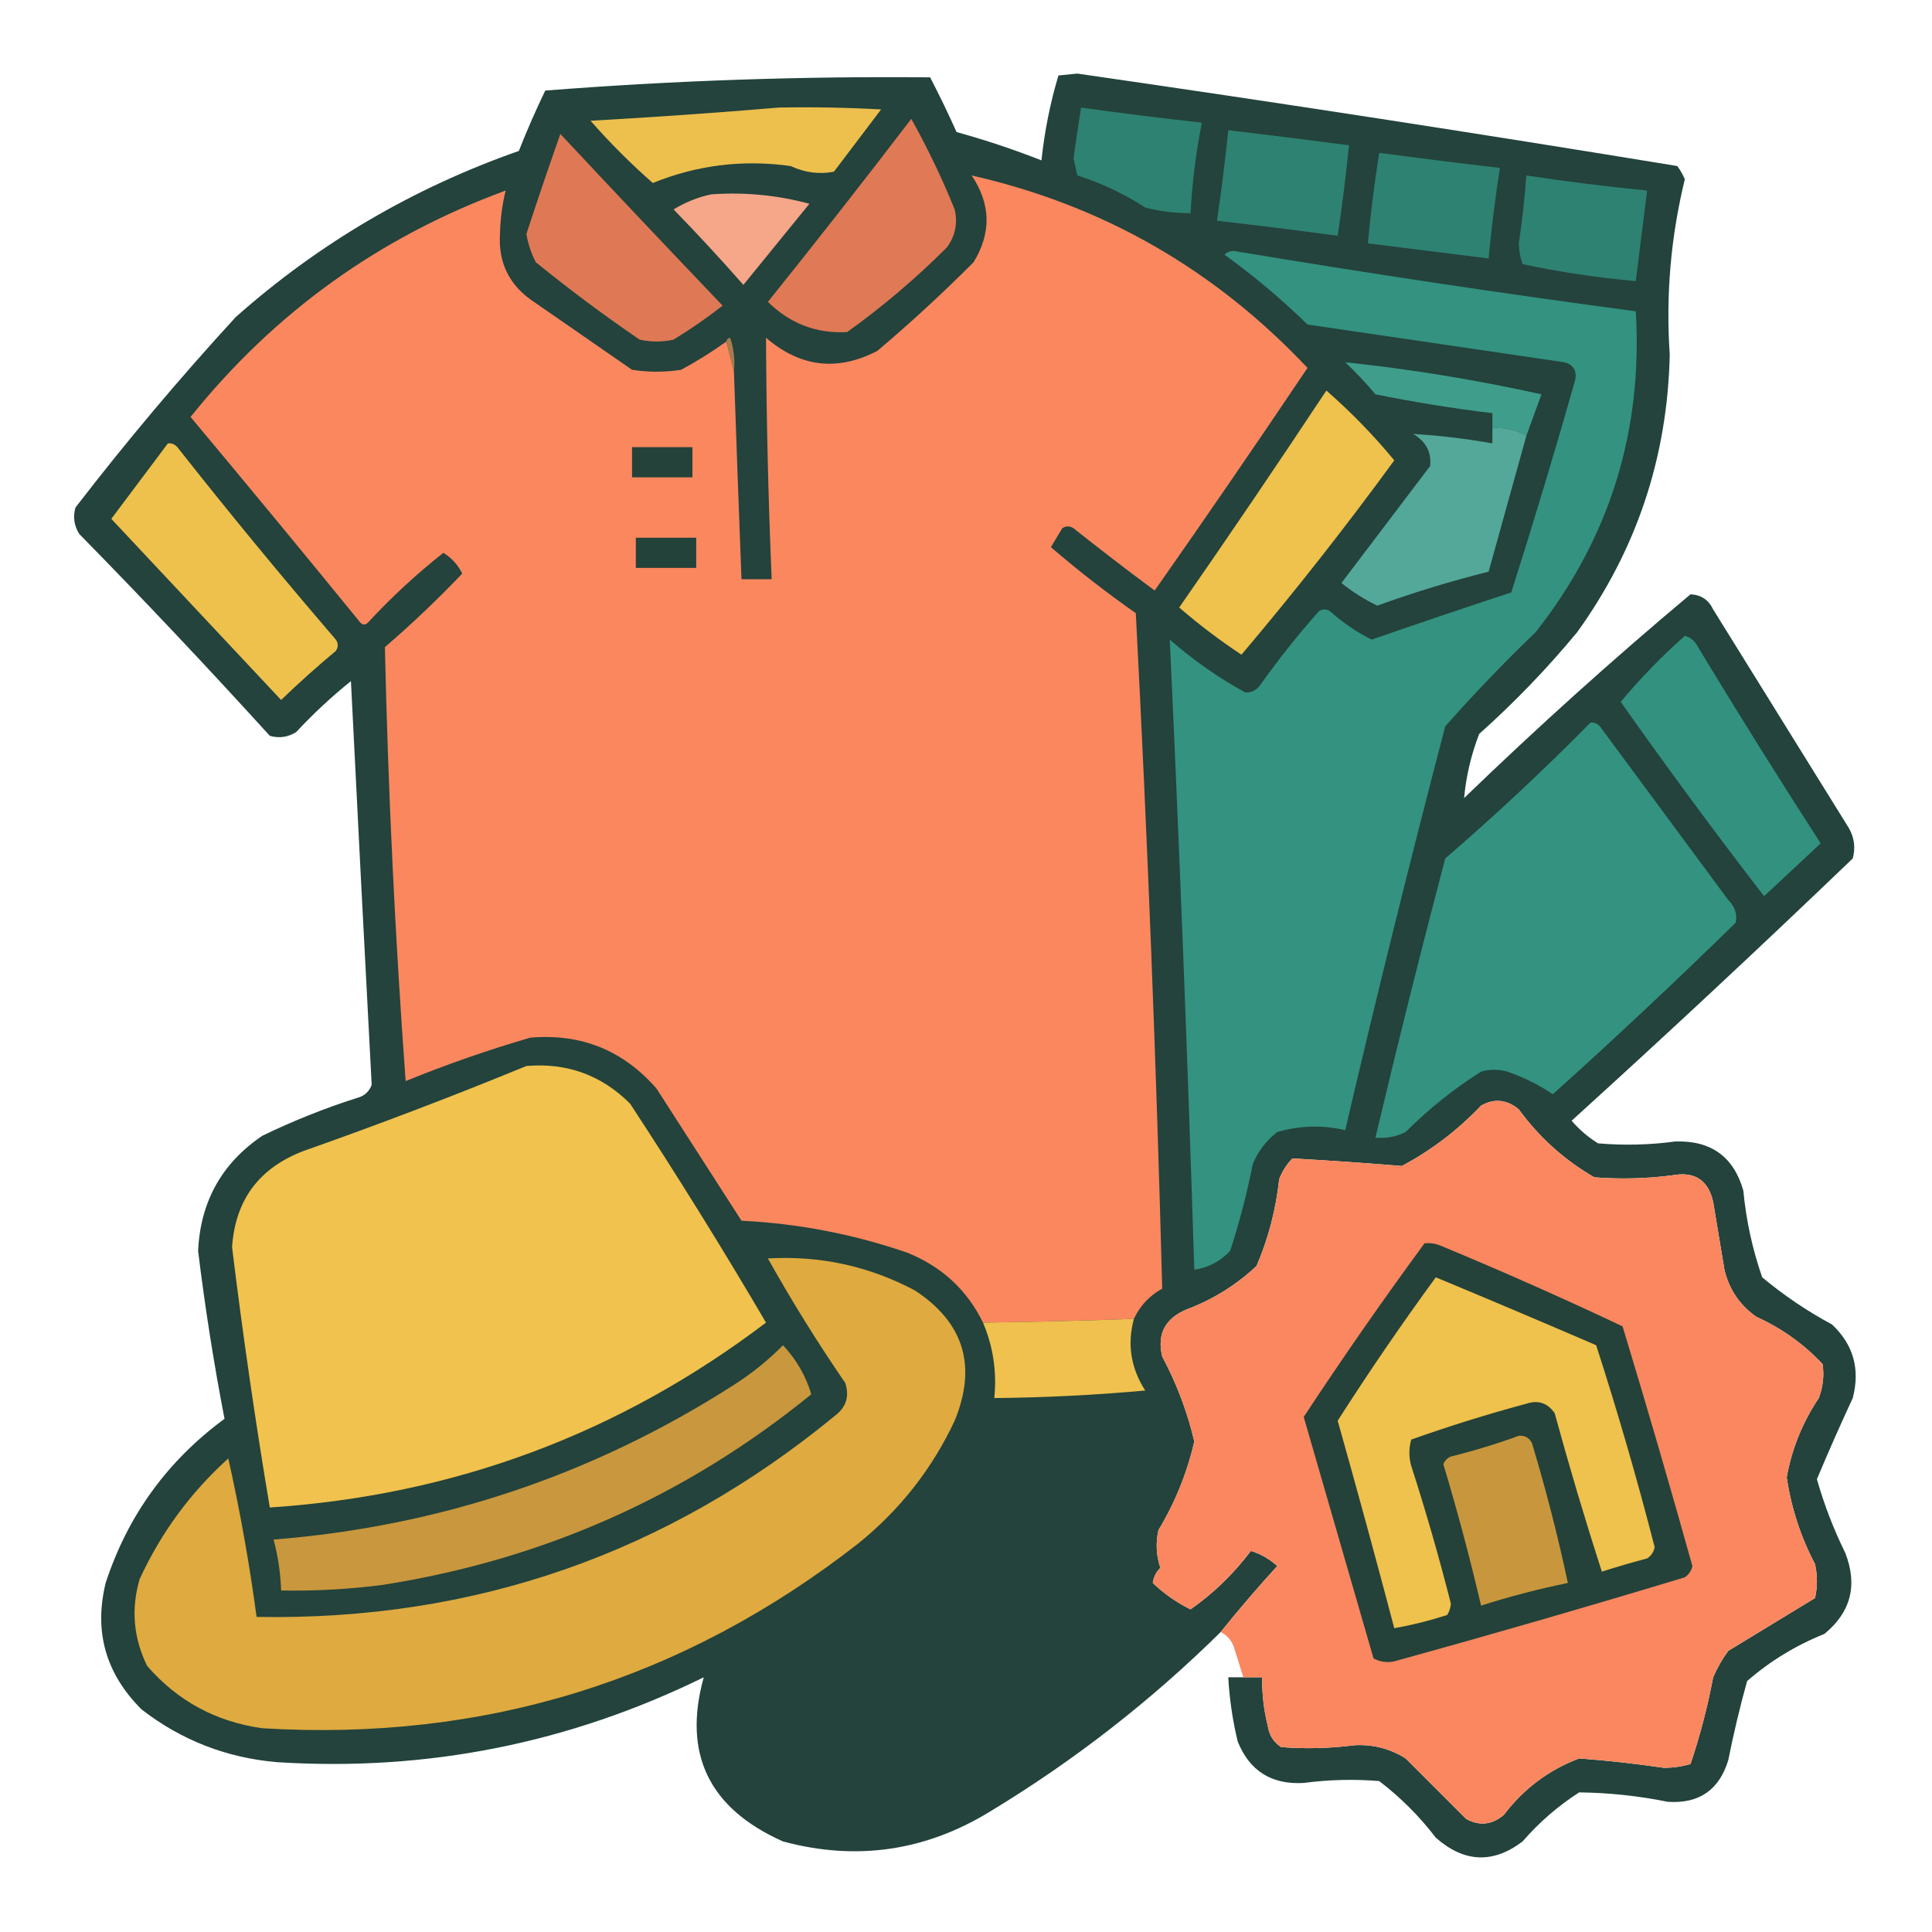 <svg xmlns="http://www.w3.org/2000/svg" xmlns:xlink="http://www.w3.org/1999/xlink" width="512px" height="512px" style="shape-rendering:geometricPrecision; text-rendering:geometricPrecision; image-rendering:optimizeQuality; fill-rule:evenodd; clip-rule:evenodd"><g><path style="opacity:0.988" fill="#21413a" d="M 329.5,444.5 C 331.167,444.5 332.833,444.5 334.5,444.5C 334.425,448.897 334.925,453.23 336,457.5C 336.346,459.848 337.513,461.681 339.5,463C 346.009,463.5 352.509,463.333 359,462.5C 363.872,462.235 368.372,463.402 372.5,466C 377.833,471.333 383.167,476.667 388.5,482C 391.998,483.967 395.332,483.633 398.5,481C 403.775,474.047 410.442,469.047 418.5,466C 425.987,466.56 433.487,467.394 441,468.5C 443.424,468.47 445.757,468.137 448,467.5C 450.531,459.989 452.531,452.322 454,444.5C 455.08,442.004 456.414,439.67 458,437.5C 465.667,432.833 473.333,428.167 481,423.5C 481.667,420.5 481.667,417.5 481,414.5C 477.189,407.234 474.689,399.567 473.5,391.5C 474.858,383.931 477.691,376.931 482,370.5C 483.124,367.558 483.458,364.558 483,361.5C 478.002,356.169 472.169,352.003 465.5,349C 461.072,345.908 458.239,341.741 457,336.5C 456,330.5 455,324.5 454,318.5C 452.69,312.669 449.023,310.336 443,311.5C 436.176,312.357 429.343,312.524 422.5,312C 414.588,307.424 407.922,301.424 402.5,294C 399.332,291.367 395.998,291.033 392.5,293C 386.353,299.484 379.353,304.817 371.5,309C 361.846,308.203 352.179,307.536 342.5,307C 340.959,308.579 339.792,310.413 339,312.5C 338.137,320.486 336.137,328.152 333,335.5C 327.609,340.553 321.443,344.386 314.5,347C 308.748,349.393 306.581,353.56 308,359.5C 311.824,366.644 314.657,374.144 316.5,382C 314.596,390.313 311.429,398.147 307,405.5C 306.248,408.894 306.415,412.227 307.5,415.5C 306.37,416.622 305.703,417.956 305.5,419.5C 303.643,422.018 301.81,422.018 300,419.5C 297.085,414.012 296.752,408.345 299,402.5C 301.94,396.954 304.606,391.287 307,385.5C 308.842,379.831 306.842,377.164 301,377.5C 287.462,378.062 273.962,379.062 260.5,380.5C 256.06,389.728 250.393,398.062 243.5,405.5C 258.024,402.302 272.691,399.968 287.5,398.5C 288.159,401.455 288.492,404.455 288.5,407.5C 267.793,408.875 247.793,413.375 228.5,421C 216.937,425.911 207.104,433.077 199,442.5C 188.976,462.406 194.809,475.239 216.5,481C 232.025,482.869 246.358,479.536 259.5,471C 280.082,458.586 298.749,443.752 315.5,426.5C 321.605,422.23 326.938,417.063 331.5,411C 333.976,411.747 336.309,413.081 338.5,415C 333.29,420.706 328.29,426.539 323.5,432.5C 305.007,450.741 284.674,466.574 262.5,480C 245.3,490.574 226.967,493.241 207.5,488C 187.874,479.256 180.874,464.756 186.5,444.5C 150.828,462.001 113.162,469.501 73.5,467C 60.065,465.858 48.065,461.191 37.5,453C 28.016,443.533 24.849,432.366 28,419.5C 33.831,401.662 44.331,387.162 59.5,376C 56.66,361.291 54.327,346.458 52.5,331.5C 53.112,318.436 58.779,308.269 69.5,301C 77.594,297.079 85.928,293.746 94.5,291C 96.478,290.519 97.811,289.353 98.5,287.5C 96.607,251.849 94.773,216.182 93,180.5C 87.866,184.633 83.032,189.133 78.5,194C 76.305,195.373 73.971,195.706 71.5,195C 55.032,176.865 38.199,159.031 21,141.5C 19.627,139.305 19.294,136.971 20,134.5C 33.415,117.081 47.581,100.247 62.5,84C 84.505,64.488 109.505,49.821 137.5,40C 139.647,34.55 141.98,29.216 144.5,24C 178.467,21.342 212.467,20.175 246.5,20.5C 248.978,25.288 251.311,30.121 253.5,35C 261.153,37.107 268.653,39.607 276,42.5C 276.81,34.795 278.31,27.295 280.5,20C 282.167,19.833 283.833,19.667 285.5,19.5C 338.592,27.156 391.592,35.322 444.5,44C 445.293,45.085 445.96,46.252 446.5,47.5C 442.764,62.812 441.431,78.312 442.5,94C 441.905,121.119 433.738,145.619 418,167.5C 410.034,177.134 401.367,186.134 392,194.5C 389.864,200.04 388.531,205.707 388,211.5C 407.448,192.71 427.448,174.71 448,157.5C 450.799,157.632 452.799,158.965 454,161.5C 466,180.833 478,200.167 490,219.5C 491.422,222.03 491.755,224.697 491,227.5C 466.468,251.034 441.635,274.2 416.5,297C 418.539,299.374 420.872,301.374 423.5,303C 430.346,303.588 437.179,303.422 444,302.5C 453.435,302.207 459.435,306.54 462,315.5C 462.745,323.391 464.411,331.058 467,338.5C 472.735,343.286 478.901,347.452 485.5,351C 491.167,356.319 493.001,362.819 491,370.5C 487.696,377.608 484.529,384.775 481.5,392C 483.408,398.724 485.908,405.224 489,411.5C 492.352,420.063 490.519,427.23 483.5,433C 475.916,436.037 469.083,440.204 463,445.5C 461.079,452.436 459.413,459.436 458,466.5C 455.584,474.377 450.251,478.043 442,477.5C 434.212,475.923 426.379,475.09 418.5,475C 412.909,478.586 407.909,482.92 403.5,488C 395.668,493.954 388.001,493.621 380.5,487C 376.167,481.333 371.167,476.333 365.5,472C 358.823,471.453 352.156,471.619 345.5,472.5C 336.984,472.997 331.15,469.33 328,461.5C 326.653,455.905 325.82,450.238 325.5,444.5C 326.833,444.5 328.167,444.5 329.5,444.5 Z M 305.5,419.5 C 308.446,422.313 311.779,424.646 315.5,426.5C 298.749,443.752 280.082,458.586 259.5,471C 246.358,479.536 232.025,482.869 216.5,481C 194.809,475.239 188.976,462.406 199,442.5C 207.104,433.077 216.937,425.911 228.5,421C 247.793,413.375 267.793,408.875 288.5,407.5C 288.492,404.455 288.159,401.455 287.5,398.5C 272.691,399.968 258.024,402.302 243.5,405.5C 250.393,398.062 256.06,389.728 260.5,380.5C 273.962,379.062 287.462,378.062 301,377.5C 306.842,377.164 308.842,379.831 307,385.5C 304.606,391.287 301.94,396.954 299,402.5C 296.752,408.345 297.085,414.012 300,419.5C 301.81,422.018 303.643,422.018 305.5,419.5 Z"></path></g><g><path style="opacity:1" fill="#edbf4d" d="M 206.5,28.5 C 215.506,28.334 224.506,28.5 233.5,29C 229.333,34.5 225.167,40 221,45.5C 217.128,46.255 213.295,45.755 209.5,44C 196.881,42.24 184.714,43.74 173,48.5C 167.179,43.396 161.679,37.896 156.5,32C 173.336,31.053 190.003,29.886 206.5,28.5 Z"></path></g><g><path style="opacity:1" fill="#2e8272" d="M 286.5,28.5 C 297.126,29.995 307.793,31.328 318.5,32.5C 316.939,40.425 315.939,48.425 315.5,56.5C 311.44,56.515 307.44,56.015 303.5,55C 297.894,51.364 291.894,48.531 285.5,46.5C 285.167,45 284.833,43.5 284.5,42C 285.104,37.481 285.771,32.981 286.5,28.5 Z"></path></g><g><path style="opacity:1" fill="#e07955" d="M 241.5,31.5 C 245.794,39.182 249.628,47.182 253,55.5C 253.841,59.12 253.174,62.454 251,65.5C 242.754,73.75 233.921,81.25 224.5,88C 216.386,88.45 209.386,85.783 203.5,80C 216.381,63.958 229.048,47.791 241.5,31.5 Z"></path></g><g><path style="opacity:1" fill="#2e8272" d="M 325.5,34.5 C 336.177,35.76 346.844,37.094 357.5,38.5C 356.687,46.525 355.687,54.525 354.5,62.5C 343.851,61.037 333.184,59.704 322.5,58.5C 323.687,50.525 324.687,42.525 325.5,34.5 Z"></path></g><g><path style="opacity:1" fill="#df7955" d="M 148.5,35.5 C 162.702,50.688 177.035,65.855 191.5,81C 187.341,84.247 183.008,87.247 178.5,90C 175.5,90.667 172.5,90.667 169.5,90C 160.051,83.552 150.884,76.719 142,69.5C 140.767,67.134 139.934,64.634 139.5,62C 142.406,53.115 145.406,44.281 148.5,35.5 Z"></path></g><g><path style="opacity:1" fill="#2e8272" d="M 365.5,40.5 C 376.159,41.928 386.826,43.261 397.5,44.5C 396.239,52.47 395.239,60.47 394.5,68.5C 383.833,67.167 373.167,65.833 362.5,64.5C 363.24,56.467 364.24,48.467 365.5,40.5 Z"></path></g><g><path style="opacity:1" fill="#fb875f" d="M 300.5,349.5 C 287.172,350.007 273.839,350.34 260.5,350.5C 256.282,341.857 249.615,335.69 240.5,332C 226.283,327.086 211.616,324.252 196.5,323.5C 189,311.833 181.5,300.167 174,288.5C 165.128,278.32 153.961,273.82 140.5,275C 129.311,278.259 118.311,282.093 107.5,286.5C 104.695,248.199 102.861,209.866 102,171.5C 109.201,165.297 116.034,158.797 122.5,152C 121.372,149.704 119.705,147.871 117.5,146.5C 110.383,152.115 103.716,158.282 97.5,165C 96.833,165.667 96.167,165.667 95.5,165C 80.619,146.741 65.619,128.575 50.5,110.5C 72.73,82.793 100.564,62.792 134,50.5C 133.096,54.178 132.596,58.012 132.5,62C 132.027,69.72 135.027,75.72 141.5,80C 150.167,86 158.833,92 167.5,98C 171.833,98.667 176.167,98.667 180.5,98C 184.696,95.739 188.696,93.239 192.5,90.5C 193.167,93.167 193.833,95.833 194.5,98.5C 195.133,116.835 195.8,135.168 196.5,153.5C 199.167,153.5 201.833,153.5 204.5,153.5C 203.598,132.168 203.098,110.835 203,89.5C 212.059,97.323 221.892,98.49 232.5,93C 241.368,85.497 249.868,77.664 258,69.5C 262.759,61.744 262.592,54.077 257.5,46.5C 292.251,54.383 321.918,71.383 346.5,97.5C 333.195,117.304 319.695,136.971 306,156.5C 298.743,151.121 291.577,145.621 284.5,140C 283.5,139.333 282.5,139.333 281.5,140C 280.484,141.677 279.484,143.343 278.5,145C 285.694,151.191 293.194,157.024 301,162.5C 304.105,222.15 306.438,281.816 308,341.5C 304.617,343.381 302.117,346.048 300.5,349.5 Z"></path></g><g><path style="opacity:1" fill="#2e8272" d="M 404.5,46.5 C 415.127,48.113 425.794,49.447 436.5,50.5C 435.501,58.496 434.501,66.496 433.5,74.5C 423.414,73.607 413.414,72.107 403.5,70C 402.873,68.262 402.54,66.429 402.5,64.5C 403.386,58.518 404.053,52.518 404.5,46.5 Z"></path></g><g><path style="opacity:1" fill="#f6a689" d="M 188.5,51.5 C 197.347,50.874 206.014,51.707 214.5,54C 208.667,61.167 202.833,68.333 197,75.5C 191.017,68.683 184.851,62.016 178.5,55.5C 181.713,53.549 185.046,52.216 188.5,51.5 Z"></path></g><g><path style="opacity:1" fill="#339280" d="M 324.5,67.5 C 325.097,66.861 325.93,66.528 327,66.5C 362.425,72.419 397.925,77.752 433.5,82.5C 435.4,114.294 426.567,142.627 407,167.5C 398.636,175.53 390.636,183.863 383,192.5C 373.696,228.05 364.863,263.716 356.5,299.5C 350.417,298.1 344.417,298.267 338.5,300C 335.567,302.264 333.4,305.098 332,308.5C 330.459,316.298 328.459,323.965 326,331.5C 323.397,334.278 320.23,335.944 316.5,336.5C 314.749,280.804 312.582,225.137 310,169.5C 316.207,174.927 322.874,179.594 330,183.5C 331.711,183.561 333.044,182.894 334,181.5C 338.806,174.727 343.972,168.227 349.5,162C 350.5,161.333 351.5,161.333 352.5,162C 355.859,165.008 359.526,167.508 363.5,169.5C 375.802,165.233 388.135,161.066 400.5,157C 406.462,138.278 412.129,119.444 417.5,100.5C 417.852,98.076 416.852,96.576 414.5,96C 391.836,92.667 369.17,89.334 346.5,86C 339.587,79.246 332.253,73.08 324.5,67.5 Z"></path></g><g><path style="opacity:1" fill="#3f9d8b" d="M 404.5,115.5 C 401.829,113.882 398.829,113.215 395.5,113.5C 395.5,112.167 395.5,110.833 395.5,109.5C 385.108,108.242 374.775,106.576 364.5,104.5C 362.016,101.516 359.35,98.682 356.5,96C 373.964,97.851 391.298,100.684 408.5,104.5C 407.133,108.276 405.8,111.943 404.5,115.5 Z"></path></g><g><path style="opacity:1" fill="#a97c4d" d="M 192.5,90.5 C 192.56,89.957 192.893,89.624 193.5,89.5C 194.484,92.428 194.817,95.428 194.5,98.5C 193.833,95.833 193.167,93.167 192.5,90.5 Z"></path></g><g><path style="opacity:1" fill="#efc14d" d="M 351.5,103.5 C 357.959,109.127 363.959,115.294 369.5,122C 356.581,139.699 343.081,156.865 329,173.5C 323.248,169.703 317.748,165.536 312.5,161C 325.747,141.934 338.747,122.768 351.5,103.5 Z"></path></g><g><path style="opacity:1" fill="#53a899" d="M 395.5,113.5 C 398.829,113.215 401.829,113.882 404.5,115.5C 401.167,127.5 397.833,139.5 394.5,151.5C 384.534,153.988 374.701,156.988 365,160.5C 361.597,158.881 358.43,156.881 355.5,154.5C 363.333,144.167 371.167,133.833 379,123.5C 379.387,119.835 377.887,117.002 374.5,115C 381.502,115.417 388.502,116.25 395.5,117.5C 395.5,116.167 395.5,114.833 395.5,113.5 Z"></path></g><g><path style="opacity:1" fill="#eec14d" d="M 44.5,117.5 C 45.496,117.414 46.329,117.748 47,118.5C 60.622,135.791 74.622,152.791 89,169.5C 89.667,170.5 89.667,171.5 89,172.5C 84.018,176.648 79.184,180.981 74.5,185.5C 59.5,169.5 44.5,153.5 29.5,137.5C 34.524,130.815 39.524,124.148 44.5,117.5 Z"></path></g><g><path style="opacity:1" fill="#244239" d="M 167.5,118.5 C 172.833,118.5 178.167,118.5 183.5,118.5C 183.5,121.167 183.5,123.833 183.5,126.5C 178.167,126.5 172.833,126.5 167.5,126.5C 167.5,123.833 167.5,121.167 167.5,118.5 Z"></path></g><g><path style="opacity:1" fill="#234239" d="M 168.5,142.5 C 173.833,142.5 179.167,142.5 184.5,142.5C 184.5,145.167 184.5,147.833 184.5,150.5C 179.167,150.5 173.833,150.5 168.5,150.5C 168.5,147.833 168.5,145.167 168.5,142.5 Z"></path></g><g><path style="opacity:1" fill="#33917f" d="M 446.5,168.5 C 448.074,168.937 449.241,169.937 450,171.5C 460.583,189.002 471.416,206.335 482.5,223.5C 477.526,228.139 472.526,232.805 467.5,237.5C 454.474,220.621 441.807,203.454 429.5,186C 434.747,179.72 440.414,173.887 446.5,168.5 Z"></path></g><g><path style="opacity:1" fill="#339280" d="M 421.5,191.5 C 422.496,191.414 423.329,191.748 424,192.5C 435.333,207.833 446.667,223.167 458,238.5C 459.751,240.212 460.418,242.212 460,244.5C 444.135,260.033 427.968,275.2 411.5,290C 407.956,287.561 403.956,285.561 399.5,284C 397.167,283.333 394.833,283.333 392.5,284C 385.256,288.573 378.59,293.907 372.5,300C 369.986,301.252 367.32,301.752 364.5,301.5C 370.343,276.794 376.51,252.128 383,227.5C 396.332,216 409.165,204 421.5,191.5 Z"></path></g><g><path style="opacity:1" fill="#f1c24d" d="M 139.5,282.5 C 150.259,281.585 159.425,284.918 167,292.5C 179.574,311.684 191.574,331.017 203,350.5C 164.194,379.94 120.361,396.273 71.5,399.5C 67.651,376.586 64.318,353.586 61.5,330.5C 62.352,317.98 68.685,309.48 80.5,305C 100.461,297.962 120.128,290.462 139.5,282.5 Z"></path></g><g><path style="opacity:0.999" fill="#fa875f" d="M 329.5,444.5 C 328.673,441.868 327.84,439.202 327,436.5C 326.34,434.676 325.173,433.343 323.5,432.5C 328.29,426.539 333.29,420.706 338.5,415C 336.309,413.081 333.976,411.747 331.5,411C 326.938,417.063 321.605,422.23 315.5,426.5C 311.779,424.646 308.446,422.313 305.5,419.5C 305.703,417.956 306.37,416.622 307.5,415.5C 306.415,412.227 306.248,408.894 307,405.5C 311.429,398.147 314.596,390.313 316.5,382C 314.657,374.144 311.824,366.644 308,359.5C 306.581,353.56 308.748,349.393 314.5,347C 321.443,344.386 327.609,340.553 333,335.5C 336.137,328.152 338.137,320.486 339,312.5C 339.792,310.413 340.959,308.579 342.5,307C 352.179,307.536 361.846,308.203 371.5,309C 379.353,304.817 386.353,299.484 392.5,293C 395.998,291.033 399.332,291.367 402.5,294C 407.922,301.424 414.588,307.424 422.5,312C 429.343,312.524 436.176,312.357 443,311.5C 449.023,310.336 452.69,312.669 454,318.5C 455,324.5 456,330.5 457,336.5C 458.239,341.741 461.072,345.908 465.5,349C 472.169,352.003 478.002,356.169 483,361.5C 483.458,364.558 483.124,367.558 482,370.5C 477.691,376.931 474.858,383.931 473.5,391.5C 474.689,399.567 477.189,407.234 481,414.5C 481.667,417.5 481.667,420.5 481,423.5C 473.333,428.167 465.667,432.833 458,437.5C 456.414,439.67 455.08,442.004 454,444.5C 452.531,452.322 450.531,459.989 448,467.5C 445.757,468.137 443.424,468.47 441,468.5C 433.487,467.394 425.987,466.56 418.5,466C 410.442,469.047 403.775,474.047 398.5,481C 395.332,483.633 391.998,483.967 388.5,482C 383.167,476.667 377.833,471.333 372.5,466C 368.372,463.402 363.872,462.235 359,462.5C 352.509,463.333 346.009,463.5 339.5,463C 337.513,461.681 336.346,459.848 336,457.5C 334.925,453.23 334.425,448.897 334.5,444.5C 332.833,444.5 331.167,444.5 329.5,444.5 Z"></path></g><g><path style="opacity:1" fill="#244239" d="M 377.5,329.5 C 378.873,329.343 380.207,329.51 381.5,330C 397.885,336.79 414.051,343.957 430,351.5C 436.397,372.587 442.564,393.754 448.5,415C 448.241,416.261 447.574,417.261 446.5,418C 421.284,425.638 395.951,432.972 370.5,440C 368.231,440.758 366.064,440.591 364,439.5C 357.827,418.139 351.661,396.806 345.5,375.5C 355.768,359.897 366.434,344.564 377.5,329.5 Z"></path></g><g><path style="opacity:1" fill="#dfaa3f" d="M 203.5,333.5 C 217.318,332.697 230.318,335.53 242.5,342C 255.447,350.515 258.947,362.015 253,376.5C 247.033,389.238 238.533,400.071 227.5,409C 181.071,445.253 128.404,461.586 69.5,458C 57.234,456.285 47.067,450.785 39,441.5C 35.359,434.086 34.692,426.42 37,418.5C 42.636,406.231 50.47,395.564 60.5,386.5C 63.598,400.336 66.098,414.336 68,428.5C 125.753,429.539 176.919,411.706 221.5,375C 224.29,372.79 225.123,369.956 224,366.5C 216.644,355.78 209.81,344.78 203.5,333.5 Z"></path></g><g><path style="opacity:1" fill="#efc14d" d="M 380.5,338.5 C 394.695,344.4 408.862,350.4 423,356.5C 428.709,374.167 433.875,392 438.5,410C 438.245,411.326 437.578,412.326 436.5,413C 432.465,414.067 428.465,415.234 424.5,416.5C 420.028,402.618 415.862,388.618 412,374.5C 410.136,371.793 407.636,370.959 404.5,372C 394.173,374.776 384.007,377.943 374,381.5C 373.333,383.833 373.333,386.167 374,388.5C 377.887,400.545 381.387,412.712 384.5,425C 384.415,426.107 384.081,427.107 383.5,428C 378.898,429.48 374.231,430.646 369.5,431.5C 364.656,413.126 359.656,394.792 354.5,376.5C 362.767,363.565 371.433,350.899 380.5,338.5 Z"></path></g><g><path style="opacity:1" fill="#f0c14e" d="M 300.5,349.5 C 298.675,356.222 299.675,362.556 303.5,368.5C 290.193,369.711 276.86,370.378 263.5,370.5C 264.196,363.502 263.196,356.835 260.5,350.5C 273.839,350.34 287.172,350.007 300.5,349.5 Z"></path></g><g><path style="opacity:1" fill="#c9973d" d="M 207.5,356.5 C 211.062,360.3 213.562,364.634 215,369.5C 181.857,396.48 144.024,413.314 101.5,420C 92.537,421.165 83.537,421.665 74.5,421.5C 74.341,416.889 73.675,412.389 72.5,408C 116.676,404.497 157.343,390.83 194.5,367C 199.269,363.96 203.603,360.46 207.5,356.5 Z"></path></g><g><path style="opacity:1" fill="#c8973d" d="M 402.5,380.5 C 404.124,380.36 405.29,381.027 406,382.5C 409.689,394.727 412.855,407.06 415.5,419.5C 407.716,421.095 400.05,423.095 392.5,425.5C 389.562,412.917 386.229,400.417 382.5,388C 382.905,387.055 383.572,386.388 384.5,386C 390.711,384.454 396.711,382.62 402.5,380.5 Z"></path></g></svg>